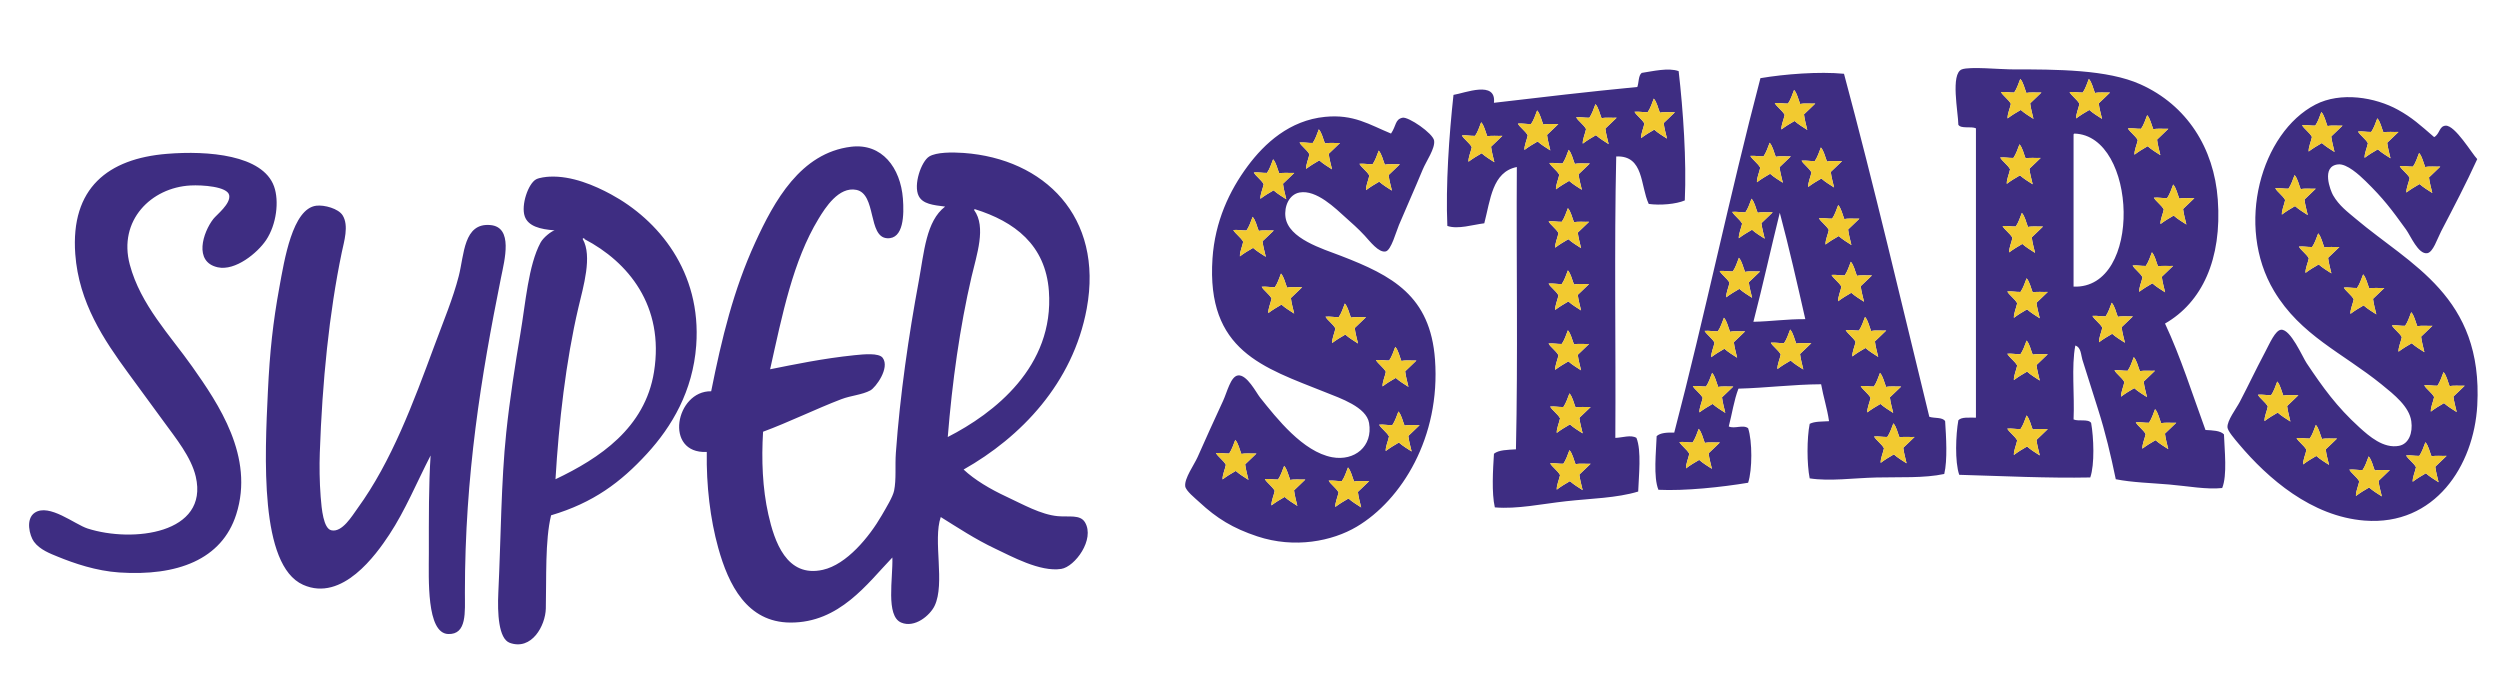 <?xml version="1.0" encoding="utf-8"?>
<!-- Generator: Adobe Illustrator 17.0.0, SVG Export Plug-In . SVG Version: 6.00 Build 0)  -->
<!DOCTYPE svg PUBLIC "-//W3C//DTD SVG 1.1//EN" "http://www.w3.org/Graphics/SVG/1.1/DTD/svg11.dtd">
<svg version="1.1" id="Layer_1" xmlns="http://www.w3.org/2000/svg" xmlns:xlink="http://www.w3.org/1999/xlink" x="0px" y="0px"
	 width="200px" height="55.5px" viewBox="0 0 200 55.5" enable-background="new 0 0 200 55.5" xml:space="preserve">
<path id="color2" fill="#3E2D82" d="M154.345,33.343c-2.243-9.178-4.408-18.436-6.825-27.441c-1.989-0.192-4.748,0.024-6.685,0.351
	c-2.448,9.302-4.458,19.043-6.896,28.356c-0.579-0.017-1.113,0.013-1.407,0.281c-0.042,1.247-0.275,3.272,0.142,4.293
	c2.132,0.102,5.036-0.208,7.176-0.563c0.34-1.035,0.34-3.328,0-4.362c-0.402-0.315-1.086,0.077-1.548-0.142
	c0.261-1.004,0.42-2.112,0.774-3.024c2.261-0.061,4.31-0.335,6.614-0.352c0.18,1.017,0.482,1.91,0.633,2.955
	c-0.553,0.034-1.165,0.008-1.548,0.212c-0.23,1.148-0.23,3.215,0,4.362c1.612,0.249,3.484-0.026,5.349-0.07
	c1.846-0.044,3.815,0.064,5.416-0.281c0.27-1.118,0.149-2.991,0.071-4.223C155.408,33.358,154.749,33.479,154.345,33.343z
	 M146.16,12.926c0.334-0.081,0.811-0.018,1.206-0.038c-0.305,0.286-0.597,0.584-0.904,0.866c0.053,0.449,0.171,0.833,0.265,1.242
	c-0.351-0.227-0.714-0.442-1.019-0.715c-0.366,0.21-0.726,0.429-1.054,0.678c-0.022-0.349,0.189-0.789,0.264-1.167
	c-0.193-0.358-0.646-0.657-0.791-0.94c0.393-0.029,0.682,0.047,1.055,0.037c0.216-0.311,0.343-0.711,0.49-1.092
	C145.921,12.085,146.005,12.542,146.16,12.926z M143.038,8.285c0.215-0.312,0.343-0.711,0.488-1.092
	c0.252,0.289,0.334,0.746,0.491,1.129c0.334-0.081,0.811-0.018,1.203-0.038c-0.303,0.286-0.596,0.584-0.902,0.865
	c0.053,0.449,0.171,0.833,0.263,1.243c-0.349-0.228-0.712-0.442-1.016-0.715c-0.368,0.211-0.727,0.429-1.055,0.678
	c-0.022-0.35,0.19-0.789,0.264-1.167c-0.194-0.359-0.648-0.657-0.791-0.941C142.377,8.219,142.664,8.294,143.038,8.285z
	 M141.083,12.509c0.216-0.312,0.343-0.711,0.49-1.091c0.25,0.288,0.333,0.746,0.489,1.129c0.334-0.081,0.811-0.019,1.205-0.038
	c-0.305,0.286-0.597,0.584-0.904,0.867c0.054,0.449,0.171,0.832,0.264,1.242c-0.35-0.229-0.712-0.442-1.017-0.716
	c-0.366,0.211-0.727,0.429-1.055,0.678c-0.022-0.349,0.19-0.789,0.264-1.167c-0.193-0.358-0.647-0.657-0.791-0.941
	C140.422,12.443,140.709,12.519,141.083,12.509z M139.633,16.986c0.217-0.312,0.343-0.71,0.49-1.091
	c0.25,0.289,0.333,0.746,0.489,1.129c0.334-0.081,0.811-0.018,1.204-0.038c-0.304,0.286-0.596,0.584-0.903,0.867
	c0.053,0.449,0.172,0.833,0.263,1.242c-0.348-0.228-0.711-0.442-1.016-0.715c-0.366,0.211-0.726,0.428-1.055,0.678
	c-0.021-0.35,0.19-0.789,0.264-1.168c-0.194-0.358-0.648-0.657-0.791-0.941C138.972,16.92,139.26,16.996,139.633,16.986z
	 M136.952,37.506c-0.349-0.228-0.712-0.442-1.017-0.715c-0.366,0.21-0.726,0.428-1.055,0.678c-0.021-0.35,0.19-0.789,0.264-1.168
	c-0.194-0.357-0.647-0.656-0.791-0.94c0.393-0.029,0.682,0.047,1.055,0.037c0.215-0.312,0.344-0.71,0.49-1.092
	c0.25,0.289,0.333,0.746,0.488,1.13c0.334-0.081,0.812-0.017,1.205-0.038c-0.304,0.286-0.595,0.584-0.903,0.866
	C136.741,36.713,136.86,37.097,136.952,37.506z M137.761,31.786c0.053,0.45,0.171,0.833,0.264,1.243
	c-0.35-0.229-0.713-0.443-1.017-0.716c-0.367,0.211-0.727,0.43-1.055,0.679c-0.023-0.35,0.189-0.789,0.264-1.167
	c-0.193-0.359-0.647-0.657-0.79-0.942c0.393-0.027,0.681,0.048,1.054,0.038c0.215-0.313,0.344-0.71,0.489-1.092
	c0.251,0.289,0.333,0.746,0.489,1.129c0.334-0.08,0.811-0.017,1.205-0.037C138.359,31.206,138.068,31.505,137.761,31.786z
	 M138.707,27.374c0.052,0.448,0.171,0.832,0.263,1.241c-0.349-0.229-0.712-0.441-1.017-0.715c-0.366,0.21-0.726,0.428-1.055,0.677
	c-0.021-0.349,0.19-0.788,0.264-1.166c-0.194-0.358-0.647-0.658-0.791-0.941c0.393-0.029,0.682,0.046,1.055,0.037
	c0.216-0.311,0.344-0.711,0.49-1.091c0.25,0.289,0.333,0.746,0.488,1.129c0.334-0.081,0.812-0.018,1.206-0.038
	C139.306,26.793,139.015,27.091,138.707,27.374z M139.151,23.108c-0.366,0.21-0.727,0.428-1.055,0.677
	c-0.021-0.349,0.19-0.788,0.264-1.167c-0.193-0.358-0.647-0.657-0.79-0.94c0.392-0.029,0.681,0.046,1.054,0.037
	c0.216-0.312,0.344-0.71,0.489-1.092c0.251,0.29,0.334,0.747,0.489,1.129c0.334-0.08,0.811-0.018,1.206-0.038
	c-0.305,0.286-0.597,0.583-0.904,0.866c0.054,0.448,0.172,0.833,0.264,1.242C139.819,23.596,139.456,23.382,139.151,23.108z
	 M142.383,17.019c0.74,2.779,1.39,5.647,2.041,8.513c-1.467-0.012-2.729,0.181-4.152,0.211
	C141.016,22.875,141.666,19.914,142.383,17.019z M144.266,29.56c-0.348-0.227-0.711-0.442-1.016-0.715
	c-0.366,0.211-0.727,0.429-1.055,0.679c-0.021-0.351,0.189-0.79,0.264-1.167c-0.194-0.359-0.647-0.657-0.791-0.941
	c0.393-0.029,0.681,0.047,1.055,0.037c0.216-0.313,0.343-0.711,0.49-1.092c0.25,0.288,0.333,0.746,0.488,1.129
	c0.334-0.08,0.811-0.018,1.205-0.037c-0.305,0.285-0.596,0.584-0.903,0.865C144.056,28.768,144.175,29.151,144.266,29.56z
	 M146.042,19.562c-0.022-0.35,0.189-0.789,0.263-1.167c-0.193-0.358-0.646-0.657-0.79-0.941c0.393-0.028,0.681,0.047,1.055,0.038
	c0.216-0.312,0.343-0.711,0.489-1.091c0.25,0.288,0.333,0.745,0.489,1.129c0.334-0.081,0.811-0.018,1.205-0.038
	c-0.305,0.286-0.597,0.584-0.904,0.866c0.054,0.449,0.172,0.833,0.264,1.242c-0.349-0.228-0.712-0.442-1.017-0.715
	C146.729,19.094,146.37,19.313,146.042,19.562z M146.523,21.993c0.393-0.028,0.681,0.047,1.055,0.038
	c0.215-0.313,0.343-0.711,0.489-1.092c0.25,0.289,0.333,0.746,0.489,1.129c0.334-0.08,0.811-0.018,1.205-0.038
	c-0.305,0.286-0.596,0.583-0.904,0.865c0.054,0.449,0.172,0.833,0.264,1.242c-0.349-0.228-0.711-0.441-1.016-0.715
	c-0.367,0.211-0.727,0.429-1.055,0.678c-0.022-0.35,0.189-0.789,0.264-1.168C147.12,22.575,146.666,22.277,146.523,21.993z
	 M147.659,26.406c0.393-0.028,0.681,0.047,1.054,0.038c0.215-0.311,0.344-0.711,0.489-1.091c0.251,0.289,0.333,0.746,0.489,1.129
	c0.334-0.08,0.811-0.018,1.205-0.038c-0.305,0.286-0.596,0.585-0.903,0.866c0.053,0.45,0.171,0.834,0.264,1.243
	c-0.35-0.229-0.713-0.442-1.017-0.716c-0.367,0.211-0.727,0.429-1.054,0.678c-0.024-0.349,0.188-0.788,0.263-1.167
	C148.256,26.99,147.802,26.69,147.659,26.406z M148.856,30.883c0.394-0.027,0.681,0.048,1.054,0.038
	c0.216-0.313,0.344-0.71,0.49-1.092c0.25,0.289,0.333,0.746,0.488,1.129c0.335-0.08,0.811-0.017,1.206-0.037
	c-0.305,0.285-0.597,0.584-0.904,0.865c0.054,0.45,0.171,0.833,0.265,1.243c-0.351-0.229-0.713-0.443-1.018-0.716
	c-0.367,0.211-0.726,0.43-1.054,0.679c-0.023-0.35,0.189-0.789,0.263-1.167C149.453,31.466,149,31.168,148.856,30.883z
	 M152.526,37.065c-0.35-0.228-0.713-0.442-1.017-0.715c-0.367,0.211-0.726,0.429-1.054,0.678c-0.023-0.35,0.189-0.79,0.263-1.168
	c-0.193-0.357-0.647-0.656-0.79-0.941c0.393-0.028,0.681,0.047,1.054,0.037c0.215-0.312,0.344-0.711,0.489-1.092
	c0.251,0.289,0.333,0.746,0.49,1.13c0.333-0.08,0.811-0.018,1.204-0.038c-0.305,0.286-0.596,0.585-0.903,0.866
	C152.315,36.271,152.435,36.655,152.526,37.065z M176.438,34.398c-1.049-2.868-1.986-5.848-3.237-8.514
	c2.953-1.692,4.57-5.136,4.222-9.921c-0.3-4.124-2.475-7.552-6.191-9.218c-2.643-1.184-6.615-1.196-10.413-1.196
	c-0.762,0-3.241-0.237-3.87,0c-0.925,0.348-0.292,3.434-0.281,4.433c0.22,0.344,1.023,0.102,1.407,0.282c0,7.716,0,15.433,0,23.148
	c-0.53,0.01-1.154-0.074-1.407,0.211c-0.207,1.156-0.291,3.315,0.07,4.362c3.422,0.098,7.13,0.28,10.483,0.212
	c0.363-1.046,0.274-3.208,0.07-4.362c-0.219-0.344-1.023-0.103-1.406-0.281c0.09-1.946-0.184-4.237,0.14-5.911
	c0.472,0.146,0.452,0.78,0.563,1.126c0.439,1.371,0.838,2.668,1.267,4.01c0.574,1.804,1.011,3.648,1.407,5.56
	c1.316,0.262,2.833,0.297,4.292,0.423c1.484,0.127,2.961,0.413,4.221,0.28c0.417-1.019,0.185-3.045,0.142-4.292
	C177.615,34.44,177.014,34.434,176.438,34.398z M161.135,7.402c0.214-0.311,0.343-0.711,0.488-1.092
	c0.252,0.289,0.333,0.746,0.49,1.129c0.333-0.08,0.811-0.018,1.204-0.038c-0.305,0.286-0.596,0.584-0.903,0.866
	c0.053,0.449,0.172,0.832,0.264,1.242c-0.35-0.228-0.712-0.442-1.017-0.715c-0.367,0.211-0.726,0.429-1.054,0.678
	c-0.023-0.349,0.189-0.789,0.264-1.167c-0.194-0.358-0.648-0.657-0.791-0.941C160.473,7.336,160.761,7.412,161.135,7.402z
	 M161.07,12.636c0.216-0.312,0.344-0.711,0.49-1.092c0.25,0.289,0.333,0.746,0.488,1.129c0.334-0.081,0.811-0.018,1.206-0.038
	c-0.305,0.286-0.596,0.584-0.903,0.866c0.053,0.449,0.171,0.833,0.263,1.243c-0.349-0.228-0.712-0.442-1.017-0.715
	c-0.366,0.211-0.727,0.428-1.055,0.678c-0.021-0.349,0.19-0.789,0.264-1.167c-0.193-0.358-0.647-0.657-0.79-0.942
	C160.409,12.569,160.697,12.646,161.07,12.636z M161.26,18.121c0.216-0.311,0.343-0.711,0.49-1.091
	c0.25,0.289,0.333,0.746,0.489,1.129c0.333-0.08,0.811-0.018,1.204-0.038c-0.304,0.286-0.596,0.584-0.903,0.866
	c0.053,0.449,0.171,0.833,0.264,1.242c-0.35-0.228-0.712-0.442-1.017-0.715c-0.366,0.211-0.726,0.429-1.055,0.678
	c-0.021-0.35,0.189-0.79,0.264-1.167c-0.194-0.359-0.646-0.658-0.791-0.941C160.599,18.055,160.887,18.131,161.26,18.121z
	 M163.182,36.435c-0.348-0.228-0.712-0.443-1.016-0.716c-0.367,0.211-0.727,0.429-1.055,0.678c-0.022-0.349,0.19-0.789,0.264-1.167
	c-0.194-0.358-0.648-0.656-0.791-0.941c0.393-0.028,0.682,0.047,1.055,0.038c0.216-0.313,0.344-0.712,0.49-1.092
	c0.25,0.289,0.332,0.746,0.488,1.129c0.334-0.08,0.811-0.018,1.205-0.037c-0.305,0.286-0.596,0.584-0.904,0.865
	C162.972,35.642,163.09,36.024,163.182,36.435z M162.918,29.202c0.054,0.449,0.172,0.833,0.264,1.242
	c-0.348-0.229-0.712-0.442-1.016-0.716c-0.367,0.211-0.727,0.429-1.055,0.678c-0.022-0.349,0.189-0.788,0.264-1.167
	c-0.194-0.358-0.648-0.657-0.791-0.941c0.393-0.028,0.681,0.048,1.055,0.038c0.215-0.312,0.344-0.711,0.49-1.092
	c0.25,0.289,0.332,0.746,0.488,1.129c0.334-0.08,0.811-0.017,1.205-0.037C163.518,28.621,163.227,28.92,162.918,29.202z
	 M162.918,24.221c0.054,0.449,0.172,0.833,0.264,1.242c-0.348-0.227-0.712-0.442-1.016-0.715c-0.367,0.211-0.727,0.428-1.055,0.677
	c-0.022-0.349,0.189-0.789,0.264-1.167c-0.194-0.358-0.648-0.657-0.791-0.941c0.393-0.029,0.681,0.047,1.055,0.038
	c0.215-0.312,0.344-0.711,0.49-1.092c0.25,0.289,0.332,0.746,0.488,1.13c0.334-0.081,0.811-0.018,1.205-0.038
	C163.518,23.641,163.227,23.939,162.918,24.221z M173.208,23.383c-0.35-0.228-0.713-0.443-1.018-0.716
	c-0.366,0.211-0.726,0.428-1.054,0.678c-0.022-0.35,0.189-0.789,0.264-1.167c-0.194-0.358-0.647-0.657-0.791-0.941
	c0.393-0.028,0.682,0.047,1.055,0.038c0.215-0.311,0.343-0.711,0.49-1.091c0.249,0.289,0.332,0.746,0.488,1.129
	c0.334-0.08,0.811-0.018,1.205-0.038c-0.305,0.286-0.596,0.584-0.903,0.867C172.997,22.589,173.115,22.973,173.208,23.383z
	 M174.345,15.889c0.335-0.081,0.812-0.018,1.205-0.038c-0.304,0.286-0.596,0.584-0.903,0.866c0.053,0.449,0.172,0.833,0.264,1.243
	c-0.35-0.228-0.713-0.442-1.017-0.715c-0.367,0.211-0.726,0.429-1.055,0.677c-0.022-0.349,0.19-0.789,0.264-1.167
	c-0.193-0.358-0.648-0.657-0.79-0.941c0.393-0.028,0.681,0.047,1.054,0.038c0.215-0.312,0.344-0.711,0.489-1.092
	C174.106,15.048,174.188,15.506,174.345,15.889z M171.285,10.303c0.216-0.312,0.344-0.71,0.49-1.092
	c0.25,0.289,0.333,0.747,0.488,1.129c0.334-0.08,0.811-0.018,1.205-0.038c-0.305,0.286-0.595,0.584-0.903,0.866
	c0.053,0.449,0.172,0.833,0.264,1.243c-0.349-0.228-0.712-0.442-1.017-0.715c-0.366,0.211-0.727,0.428-1.054,0.678
	c-0.022-0.35,0.188-0.789,0.263-1.167c-0.193-0.359-0.647-0.658-0.79-0.941C170.624,10.236,170.912,10.313,171.285,10.303z
	 M165.565,7.365c0.393-0.028,0.682,0.047,1.054,0.038c0.216-0.311,0.344-0.711,0.49-1.092c0.25,0.289,0.333,0.746,0.489,1.129
	c0.333-0.08,0.811-0.018,1.204-0.038c-0.304,0.286-0.595,0.584-0.903,0.866c0.053,0.449,0.172,0.833,0.264,1.242
	c-0.349-0.228-0.712-0.442-1.017-0.715c-0.366,0.211-0.725,0.429-1.054,0.678c-0.022-0.349,0.188-0.789,0.264-1.167
	C166.162,7.948,165.708,7.649,165.565,7.365z M165.885,22.93c0-4.011,0-8.021,0-12.032c-0.007-0.1-0.013-0.2,0.069-0.211
	C170.988,10.827,171.44,23.146,165.885,22.93z M167.922,27.38c-0.023-0.349,0.188-0.789,0.264-1.167
	c-0.194-0.358-0.648-0.657-0.791-0.941c0.393-0.029,0.681,0.047,1.054,0.038c0.215-0.312,0.343-0.711,0.489-1.092
	c0.252,0.289,0.333,0.746,0.49,1.13c0.333-0.081,0.809-0.018,1.204-0.038c-0.305,0.286-0.596,0.583-0.903,0.866
	c0.053,0.449,0.171,0.833,0.264,1.243c-0.35-0.229-0.713-0.442-1.017-0.715C168.608,26.913,168.25,27.13,167.922,27.38z
	 M169.686,31.731c-0.021-0.35,0.191-0.79,0.264-1.168c-0.193-0.358-0.646-0.656-0.791-0.941c0.394-0.027,0.682,0.047,1.055,0.038
	c0.217-0.313,0.344-0.711,0.49-1.092c0.25,0.289,0.334,0.746,0.489,1.13c0.334-0.08,0.811-0.018,1.205-0.038
	c-0.304,0.285-0.596,0.584-0.903,0.865c0.053,0.45,0.171,0.833,0.264,1.243c-0.35-0.229-0.713-0.443-1.018-0.716
	C170.374,31.264,170.015,31.482,169.686,31.731z M173.196,34.688c0.053,0.449,0.171,0.833,0.264,1.242
	c-0.35-0.228-0.712-0.442-1.017-0.716c-0.367,0.211-0.727,0.429-1.054,0.679c-0.023-0.35,0.188-0.789,0.263-1.167
	c-0.193-0.359-0.647-0.657-0.79-0.942c0.393-0.027,0.681,0.048,1.054,0.038c0.215-0.311,0.344-0.711,0.489-1.092
	c0.251,0.289,0.333,0.746,0.489,1.13c0.334-0.081,0.811-0.018,1.205-0.038C173.795,34.106,173.504,34.405,173.196,34.688z
	 M188.471,17.512c-0.646-0.546-1.346-1.054-1.83-1.9c-0.182-0.318-1-2.332,0.422-2.462c0.687-0.063,1.676,0.842,2.182,1.337
	c1.431,1.4,2.066,2.249,3.236,3.87c0.373,0.516,0.977,1.996,1.689,1.9c0.478-0.065,0.8-1.135,1.125-1.759
	c1.038-1.99,1.986-3.805,2.885-5.77c-0.42-0.428-1.773-2.725-2.533-2.674c-0.518,0.035-0.456,0.662-0.914,0.915
	c-1.139-0.987-1.771-1.564-2.885-2.181c-1.823-1.011-4.596-1.468-6.614-0.422c-4.334,2.245-6.446,9.669-3.307,14.917
	c2.123,3.551,5.465,4.94,8.584,7.458c1.052,0.85,2.229,1.793,2.393,2.955c0.131,0.929-0.194,1.819-0.985,1.971
	c-1.24,0.237-2.389-0.77-3.167-1.477c-1.827-1.661-2.915-3.187-4.221-5.137c-0.326-0.484-1.28-2.731-2.041-2.674
	c-0.464,0.035-0.916,1.096-1.267,1.76c-0.879,1.665-1.242,2.482-2.04,4.011c-0.286,0.545-1.025,1.5-0.985,2.04
	c0.021,0.294,0.586,0.946,0.914,1.336c2.308,2.742,5.809,5.795,10.063,6.122c5.606,0.432,8.738-4.382,9.006-9.217
	C198.662,23.71,192.827,21.191,188.471,17.512z M193.038,13.329c0.216-0.311,0.344-0.711,0.49-1.091
	c0.25,0.289,0.333,0.746,0.488,1.129c0.335-0.081,0.812-0.018,1.206-0.038c-0.305,0.286-0.596,0.584-0.903,0.866
	c0.052,0.449,0.171,0.833,0.264,1.243c-0.35-0.228-0.712-0.443-1.018-0.715c-0.366,0.211-0.726,0.428-1.054,0.678
	c-0.022-0.35,0.189-0.79,0.263-1.167c-0.193-0.358-0.646-0.657-0.79-0.941C192.377,13.263,192.665,13.339,193.038,13.329z
	 M189.697,10.555c0.215-0.311,0.343-0.71,0.489-1.091c0.251,0.289,0.332,0.746,0.489,1.129c0.334-0.081,0.812-0.018,1.205-0.038
	c-0.305,0.286-0.597,0.584-0.904,0.866c0.054,0.449,0.172,0.833,0.264,1.242c-0.35-0.228-0.711-0.442-1.016-0.715
	c-0.367,0.211-0.727,0.429-1.055,0.678c-0.023-0.349,0.189-0.789,0.264-1.167c-0.194-0.358-0.648-0.657-0.791-0.941
	C189.035,10.489,189.323,10.565,189.697,10.555z M185.221,10.051c0.215-0.311,0.343-0.711,0.489-1.092
	c0.25,0.289,0.333,0.746,0.489,1.129c0.334-0.08,0.811-0.018,1.205-0.037c-0.305,0.286-0.597,0.584-0.904,0.866
	c0.054,0.449,0.172,0.833,0.264,1.242c-0.35-0.228-0.712-0.442-1.017-0.715c-0.366,0.211-0.726,0.429-1.054,0.678
	c-0.023-0.349,0.189-0.789,0.263-1.167c-0.192-0.358-0.646-0.657-0.79-0.941C184.559,9.985,184.847,10.06,185.221,10.051z
	 M183.604,16.488c-0.367,0.211-0.727,0.428-1.055,0.678c-0.021-0.349,0.19-0.789,0.264-1.167c-0.193-0.358-0.647-0.657-0.79-0.941
	c0.393-0.029,0.681,0.047,1.054,0.038c0.216-0.312,0.343-0.711,0.489-1.092c0.251,0.289,0.334,0.747,0.489,1.129
	c0.335-0.08,0.811-0.018,1.205-0.037c-0.304,0.285-0.596,0.583-0.902,0.865c0.052,0.449,0.17,0.833,0.263,1.243
	C184.271,16.976,183.908,16.761,183.604,16.488z M186.512,21.87c-0.35-0.229-0.712-0.443-1.017-0.715
	c-0.367,0.21-0.726,0.428-1.054,0.677c-0.023-0.349,0.189-0.789,0.264-1.167c-0.194-0.358-0.648-0.657-0.791-0.941
	c0.393-0.029,0.681,0.047,1.054,0.037c0.215-0.311,0.344-0.711,0.489-1.092c0.252,0.289,0.333,0.746,0.49,1.129
	c0.334-0.08,0.811-0.018,1.204-0.037c-0.304,0.286-0.596,0.584-0.903,0.866C186.301,21.076,186.42,21.46,186.512,21.87z
	 M182.217,33.008c-0.367,0.211-0.727,0.428-1.055,0.678c-0.022-0.35,0.189-0.789,0.264-1.167c-0.194-0.359-0.648-0.657-0.791-0.942
	c0.394-0.028,0.681,0.047,1.055,0.038c0.216-0.313,0.344-0.711,0.489-1.092c0.251,0.288,0.334,0.746,0.489,1.128
	c0.334-0.079,0.811-0.017,1.204-0.036c-0.304,0.285-0.595,0.583-0.902,0.866c0.052,0.447,0.171,0.831,0.263,1.242
	C182.884,33.495,182.521,33.28,182.217,33.008z M186.322,37.191c-0.349-0.229-0.712-0.443-1.016-0.716
	c-0.367,0.211-0.727,0.429-1.055,0.678c-0.022-0.35,0.189-0.789,0.264-1.167c-0.194-0.359-0.648-0.657-0.791-0.941
	c0.393-0.028,0.682,0.047,1.055,0.038c0.215-0.312,0.344-0.711,0.489-1.092c0.251,0.289,0.333,0.746,0.489,1.129
	c0.334-0.08,0.811-0.018,1.204-0.037c-0.304,0.285-0.595,0.583-0.903,0.865C186.111,36.398,186.23,36.781,186.322,37.191z
	 M190.547,39.713c-0.349-0.227-0.712-0.442-1.017-0.715c-0.366,0.211-0.726,0.428-1.054,0.678c-0.022-0.35,0.189-0.79,0.264-1.168
	c-0.194-0.357-0.648-0.656-0.791-0.94c0.393-0.029,0.682,0.047,1.055,0.037c0.215-0.311,0.343-0.711,0.489-1.092
	c0.251,0.289,0.333,0.746,0.489,1.13c0.333-0.081,0.811-0.019,1.204-0.038c-0.304,0.286-0.595,0.584-0.903,0.866
	C190.336,38.92,190.455,39.303,190.547,39.713z M189.843,23.905c0.053,0.45,0.171,0.833,0.263,1.243
	c-0.35-0.228-0.712-0.442-1.017-0.716c-0.367,0.211-0.727,0.429-1.054,0.678c-0.022-0.349,0.189-0.789,0.263-1.167
	c-0.193-0.358-0.646-0.657-0.79-0.941c0.393-0.028,0.681,0.047,1.054,0.037c0.216-0.312,0.343-0.711,0.49-1.091
	c0.25,0.289,0.333,0.746,0.489,1.129c0.334-0.081,0.811-0.017,1.205-0.038C190.441,23.325,190.15,23.624,189.843,23.905z
	 M191.881,28.137c-0.021-0.35,0.189-0.789,0.264-1.167c-0.194-0.358-0.647-0.657-0.791-0.941c0.393-0.029,0.681,0.047,1.055,0.038
	c0.215-0.312,0.343-0.71,0.49-1.092c0.25,0.289,0.332,0.746,0.488,1.129c0.334-0.081,0.812-0.018,1.205-0.038
	c-0.304,0.286-0.596,0.583-0.903,0.866c0.053,0.449,0.172,0.833,0.263,1.242c-0.348-0.228-0.711-0.442-1.016-0.715
	C192.568,27.67,192.209,27.887,191.881,28.137z M195.087,38.578c-0.35-0.229-0.712-0.442-1.016-0.716
	c-0.368,0.211-0.727,0.429-1.055,0.678c-0.023-0.349,0.189-0.788,0.264-1.167c-0.194-0.358-0.648-0.657-0.791-0.941
	c0.393-0.028,0.681,0.048,1.055,0.038c0.214-0.312,0.343-0.711,0.489-1.092c0.251,0.289,0.332,0.746,0.489,1.13
	c0.333-0.081,0.811-0.018,1.204-0.038c-0.305,0.285-0.596,0.584-0.903,0.866C194.876,37.785,194.995,38.169,195.087,38.578z
	 M196.537,32.966c-0.35-0.227-0.712-0.442-1.017-0.715c-0.366,0.211-0.727,0.429-1.054,0.678c-0.023-0.35,0.189-0.789,0.264-1.167
	c-0.194-0.358-0.648-0.656-0.791-0.94c0.393-0.029,0.681,0.046,1.055,0.037c0.215-0.313,0.343-0.711,0.488-1.092
	c0.251,0.288,0.333,0.746,0.489,1.129c0.334-0.08,0.812-0.018,1.205-0.037c-0.304,0.285-0.596,0.584-0.903,0.865
	C196.326,32.173,196.445,32.556,196.537,32.966z M131.899,16.315c0.906,0.126,2.176,0.022,2.885-0.281
	c0.144-3.198-0.129-7.185-0.492-10.343c-0.814-0.299-2.109,0.015-2.955,0.141c-0.277,0.216-0.219,0.766-0.352,1.126
	c-3.872,0.374-7.673,0.818-11.47,1.266c0.203-1.815-2.328-0.779-3.236-0.633c-0.352,3.219-0.632,7.242-0.492,10.484
	c0.848,0.294,2.057-0.104,2.955-0.211c0.494-1.874,0.631-4.105,2.604-4.503c-0.048,7.505,0.093,15.197-0.071,22.586
	c-0.661,0.043-1.368,0.038-1.759,0.352c-0.08,1.262-0.195,3.144,0.07,4.292c1.775,0.154,3.756-0.276,5.7-0.492
	c1.993-0.222,4.042-0.25,5.769-0.775c0.043-1.246,0.276-3.271-0.14-4.292c-0.435-0.273-1.129-0.017-1.689,0
	c0.047-7.481-0.094-15.15,0.071-22.515C131.528,12.419,131.217,14.864,131.899,16.315z M131.814,8.979
	c0.215-0.312,0.344-0.71,0.489-1.091c0.251,0.289,0.333,0.746,0.49,1.129c0.333-0.08,0.81-0.018,1.204-0.038
	c-0.305,0.286-0.596,0.584-0.903,0.866c0.053,0.449,0.171,0.833,0.264,1.243c-0.35-0.227-0.713-0.442-1.017-0.715
	c-0.367,0.211-0.727,0.428-1.054,0.678c-0.023-0.349,0.188-0.789,0.264-1.167c-0.194-0.358-0.648-0.657-0.791-0.941
	C131.153,8.912,131.441,8.988,131.814,8.979z M119.285,11.736c0.055,0.449,0.172,0.832,0.265,1.242
	c-0.351-0.228-0.712-0.442-1.017-0.716c-0.367,0.211-0.726,0.429-1.055,0.678c-0.022-0.349,0.19-0.789,0.264-1.167
	c-0.193-0.358-0.647-0.657-0.791-0.941c0.394-0.028,0.681,0.047,1.055,0.038c0.216-0.312,0.343-0.711,0.489-1.091
	c0.251,0.289,0.334,0.746,0.49,1.129c0.333-0.081,0.811-0.018,1.204-0.038C119.885,11.156,119.594,11.454,119.285,11.736z
	 M125.495,11.985c0.25,0.289,0.333,0.746,0.488,1.129c0.334-0.081,0.811-0.018,1.205-0.038c-0.305,0.286-0.595,0.584-0.903,0.866
	c0.053,0.449,0.171,0.833,0.264,1.242c-0.349-0.228-0.713-0.442-1.017-0.715c-0.367,0.211-0.727,0.429-1.055,0.677
	c-0.022-0.349,0.189-0.789,0.264-1.167c-0.194-0.358-0.647-0.657-0.791-0.941c0.393-0.029,0.681,0.047,1.055,0.037
	C125.221,12.765,125.349,12.366,125.495,11.985z M126.485,24.832c-0.349-0.227-0.712-0.442-1.017-0.715
	c-0.366,0.211-0.726,0.428-1.054,0.678c-0.022-0.35,0.189-0.79,0.264-1.167c-0.194-0.359-0.648-0.658-0.791-0.942
	c0.393-0.028,0.681,0.047,1.054,0.038c0.216-0.313,0.344-0.711,0.49-1.093c0.251,0.29,0.333,0.747,0.489,1.13
	c0.334-0.081,0.811-0.018,1.204-0.037c-0.304,0.285-0.596,0.583-0.903,0.865C126.275,24.039,126.394,24.422,126.485,24.832z
	 M126.222,18.608c0.054,0.449,0.172,0.833,0.264,1.243c-0.349-0.227-0.712-0.442-1.017-0.715c-0.366,0.211-0.726,0.429-1.054,0.678
	c-0.022-0.35,0.189-0.789,0.264-1.167c-0.194-0.359-0.648-0.657-0.791-0.941c0.393-0.029,0.681,0.047,1.054,0.038
	c0.216-0.312,0.344-0.711,0.49-1.092c0.251,0.289,0.333,0.747,0.489,1.129c0.334-0.08,0.811-0.018,1.204-0.037
	C126.821,18.029,126.529,18.327,126.222,18.608z M121.956,11.995c-0.023-0.349,0.189-0.789,0.263-1.167
	c-0.193-0.358-0.647-0.657-0.79-0.941c0.393-0.028,0.681,0.047,1.054,0.038c0.215-0.312,0.344-0.711,0.489-1.092
	c0.251,0.29,0.333,0.747,0.489,1.13c0.335-0.081,0.812-0.018,1.205-0.038c-0.304,0.286-0.596,0.584-0.903,0.866
	c0.054,0.449,0.172,0.833,0.264,1.243c-0.35-0.227-0.712-0.443-1.017-0.715C122.643,11.528,122.284,11.746,121.956,11.995z
	 M124.941,27.517c0.216-0.311,0.344-0.711,0.49-1.092c0.251,0.289,0.333,0.746,0.489,1.128c0.334-0.08,0.811-0.017,1.204-0.036
	c-0.304,0.285-0.596,0.583-0.903,0.866c0.054,0.448,0.172,0.832,0.264,1.241c-0.349-0.228-0.712-0.442-1.017-0.715
	c-0.366,0.211-0.726,0.429-1.054,0.678c-0.022-0.35,0.189-0.789,0.264-1.167c-0.194-0.359-0.648-0.657-0.791-0.941
	C124.28,27.45,124.568,27.525,124.941,27.517z M126.612,39.209c-0.35-0.228-0.713-0.442-1.018-0.716
	c-0.366,0.211-0.726,0.429-1.054,0.678c-0.022-0.35,0.189-0.789,0.264-1.167c-0.193-0.359-0.647-0.657-0.791-0.941
	c0.393-0.028,0.682,0.047,1.055,0.038c0.215-0.313,0.343-0.711,0.489-1.092c0.251,0.288,0.333,0.745,0.489,1.129
	c0.333-0.08,0.81-0.018,1.205-0.037c-0.305,0.285-0.596,0.583-0.903,0.865C126.4,38.415,126.52,38.799,126.612,39.209z
	 M126.349,33.426c0.052,0.45,0.171,0.834,0.264,1.243c-0.35-0.228-0.713-0.442-1.018-0.716c-0.366,0.211-0.726,0.429-1.054,0.678
	c-0.022-0.349,0.189-0.788,0.264-1.167c-0.193-0.358-0.647-0.657-0.791-0.941c0.393-0.028,0.682,0.048,1.055,0.038
	c0.215-0.311,0.343-0.711,0.489-1.092c0.251,0.289,0.333,0.746,0.489,1.129c0.333-0.08,0.81-0.018,1.205-0.037
	C126.947,32.846,126.656,33.144,126.349,33.426z M128.692,11.528c-0.35-0.228-0.712-0.442-1.017-0.715
	c-0.367,0.21-0.727,0.429-1.054,0.677c-0.023-0.349,0.189-0.789,0.264-1.167c-0.194-0.359-0.648-0.657-0.791-0.941
	c0.393-0.028,0.681,0.047,1.055,0.038c0.214-0.312,0.343-0.711,0.488-1.092c0.252,0.289,0.333,0.746,0.49,1.129
	c0.333-0.08,0.81-0.018,1.204-0.038c-0.305,0.286-0.596,0.584-0.903,0.866C128.481,10.735,128.601,11.119,128.692,11.528z
	 M107.272,20.467c-1.467-0.565-4.199-1.372-4.433-3.096c-0.115-0.856,0.286-1.817,1.126-1.971c1.353-0.247,2.877,1.274,3.729,2.041
	c0.412,0.372,0.94,0.823,1.478,1.407c0.422,0.458,1.131,1.396,1.688,1.266c0.434-0.101,0.826-1.567,1.055-2.111
	c0.718-1.7,1.163-2.66,1.9-4.433c0.287-0.69,1.008-1.691,0.914-2.322c-0.085-0.58-2.063-1.935-2.532-1.83
	c-0.602,0.135-0.485,0.635-0.915,1.267c-1.755-0.721-2.981-1.561-5.276-1.337c-2.832,0.276-4.844,2.123-6.192,3.94
	c-1.47,1.979-2.616,4.437-2.815,7.388c-0.496,7.406,4.073,8.722,9.007,10.695c1.24,0.496,3.298,1.19,3.518,2.463
	c0.324,1.876-1.165,3.077-2.955,2.744c-2.337-0.437-4.423-3.1-5.77-4.784c-0.296-0.371-1.046-1.854-1.76-1.76
	c-0.592,0.079-0.864,1.329-1.196,2.04c-0.854,1.836-1.271,2.785-2.041,4.504c-0.273,0.61-1.063,1.695-0.985,2.321
	c0.046,0.368,0.8,0.964,1.125,1.267c1.401,1.302,2.688,2.095,4.644,2.744c2.974,0.987,5.985,0.392,7.951-0.774
	c3.586-2.126,6.715-7.16,6.263-13.368C114.43,23.662,111.374,22.046,107.272,20.467z M109.809,13.14
	c0.216-0.311,0.344-0.71,0.489-1.091c0.252,0.289,0.334,0.746,0.49,1.129c0.334-0.079,0.81-0.017,1.204-0.038
	c-0.304,0.286-0.596,0.584-0.903,0.867c0.053,0.448,0.171,0.833,0.264,1.242c-0.35-0.228-0.712-0.442-1.017-0.715
	c-0.367,0.211-0.726,0.429-1.054,0.678c-0.023-0.349,0.189-0.789,0.264-1.167c-0.194-0.359-0.648-0.658-0.791-0.941
	C109.148,13.074,109.436,13.149,109.809,13.14z M105.017,11.438c0.217-0.312,0.344-0.711,0.489-1.092
	c0.251,0.289,0.334,0.746,0.49,1.13c0.334-0.081,0.811-0.019,1.205-0.038c-0.305,0.286-0.596,0.584-0.904,0.866
	c0.054,0.449,0.172,0.833,0.264,1.242c-0.349-0.228-0.712-0.442-1.017-0.715c-0.366,0.21-0.726,0.428-1.054,0.677
	c-0.022-0.349,0.189-0.789,0.263-1.167c-0.193-0.358-0.647-0.657-0.79-0.94C104.355,11.371,104.644,11.447,105.017,11.438z
	 M101.36,13.833c0.215-0.312,0.343-0.711,0.489-1.091c0.25,0.289,0.333,0.746,0.489,1.129c0.334-0.08,0.811-0.018,1.205-0.038
	c-0.305,0.286-0.597,0.584-0.904,0.866c0.054,0.449,0.172,0.833,0.264,1.243c-0.349-0.228-0.711-0.443-1.017-0.716
	c-0.366,0.211-0.727,0.429-1.054,0.678c-0.022-0.349,0.189-0.789,0.263-1.167c-0.193-0.358-0.647-0.657-0.79-0.941
	C100.698,13.768,100.986,13.843,101.36,13.833z M99.193,20.508c-0.022-0.35,0.189-0.789,0.264-1.167
	c-0.194-0.358-0.648-0.657-0.791-0.941c0.393-0.029,0.681,0.047,1.055,0.038c0.215-0.312,0.343-0.711,0.49-1.092
	c0.25,0.289,0.333,0.746,0.489,1.129c0.334-0.081,0.811-0.018,1.205-0.038c-0.304,0.286-0.596,0.584-0.904,0.866
	c0.054,0.449,0.172,0.833,0.264,1.243c-0.349-0.228-0.711-0.442-1.017-0.715C99.881,20.04,99.521,20.257,99.193,20.508z
	 M103.534,25.085c-0.349-0.229-0.712-0.443-1.017-0.716c-0.366,0.211-0.727,0.429-1.055,0.678c-0.021-0.349,0.19-0.789,0.264-1.168
	c-0.193-0.358-0.648-0.657-0.791-0.94c0.393-0.029,0.681,0.047,1.054,0.037c0.216-0.312,0.344-0.711,0.49-1.091
	c0.25,0.288,0.333,0.746,0.488,1.129c0.334-0.081,0.811-0.019,1.205-0.038c-0.304,0.286-0.596,0.584-0.903,0.866
	C103.323,24.292,103.442,24.675,103.534,25.085z M108.378,26.238c0.053,0.449,0.171,0.832,0.264,1.242
	c-0.35-0.228-0.712-0.442-1.017-0.715c-0.367,0.211-0.727,0.429-1.055,0.678c-0.021-0.35,0.19-0.79,0.264-1.168
	c-0.194-0.358-0.647-0.656-0.791-0.941c0.393-0.029,0.682,0.047,1.055,0.038c0.216-0.312,0.343-0.711,0.489-1.092
	c0.251,0.289,0.334,0.746,0.489,1.13c0.334-0.081,0.812-0.018,1.205-0.038C108.978,25.658,108.686,25.956,108.378,26.238z
	 M99.877,38.389c-0.349-0.228-0.712-0.442-1.017-0.715c-0.366,0.211-0.726,0.428-1.054,0.678c-0.022-0.35,0.19-0.79,0.263-1.167
	c-0.193-0.359-0.647-0.657-0.791-0.942c0.393-0.028,0.682,0.048,1.054,0.039c0.216-0.313,0.344-0.712,0.49-1.092
	c0.25,0.288,0.333,0.745,0.489,1.128c0.334-0.08,0.811-0.017,1.205-0.036c-0.304,0.285-0.596,0.583-0.904,0.865
	C99.667,37.595,99.785,37.979,99.877,38.389z M103.523,39.228c0.053,0.448,0.171,0.832,0.264,1.242
	c-0.35-0.228-0.713-0.442-1.018-0.716c-0.366,0.211-0.726,0.429-1.053,0.678c-0.023-0.349,0.188-0.789,0.262-1.167
	c-0.193-0.358-0.646-0.657-0.789-0.94c0.393-0.029,0.68,0.047,1.053,0.037c0.216-0.312,0.344-0.711,0.49-1.092
	c0.25,0.289,0.333,0.746,0.489,1.129c0.333-0.079,0.81-0.018,1.205-0.037C104.122,38.648,103.831,38.945,103.523,39.228z
	 M108.895,40.596c-0.35-0.229-0.713-0.443-1.018-0.716c-0.367,0.211-0.727,0.429-1.054,0.678c-0.023-0.349,0.189-0.788,0.263-1.167
	c-0.193-0.358-0.647-0.657-0.79-0.941c0.394-0.028,0.681,0.048,1.054,0.038c0.216-0.312,0.344-0.711,0.49-1.092
	c0.25,0.289,0.333,0.746,0.489,1.13c0.333-0.081,0.81-0.019,1.205-0.038c-0.305,0.285-0.596,0.584-0.903,0.865
	C108.683,39.803,108.801,40.187,108.895,40.596z M111.133,28.84c0.217-0.311,0.344-0.711,0.49-1.092
	c0.25,0.289,0.333,0.746,0.489,1.13c0.334-0.08,0.811-0.018,1.204-0.038c-0.304,0.286-0.596,0.585-0.903,0.866
	c0.053,0.449,0.172,0.833,0.263,1.242c-0.348-0.227-0.711-0.442-1.016-0.715c-0.366,0.211-0.726,0.429-1.055,0.678
	c-0.021-0.35,0.19-0.79,0.264-1.167c-0.194-0.358-0.647-0.657-0.791-0.941C110.472,28.774,110.76,28.85,111.133,28.84z
	 M112.93,36.118c-0.35-0.228-0.713-0.442-1.018-0.715c-0.366,0.211-0.727,0.429-1.054,0.678c-0.022-0.35,0.189-0.789,0.264-1.167
	c-0.194-0.358-0.647-0.657-0.791-0.941c0.393-0.028,0.681,0.048,1.054,0.038c0.216-0.313,0.344-0.711,0.49-1.092
	c0.251,0.288,0.333,0.746,0.489,1.129c0.334-0.08,0.811-0.018,1.205-0.037c-0.305,0.285-0.596,0.583-0.903,0.865
	C112.719,35.325,112.836,35.709,112.93,36.118z M48.872,15.542c-1.27-0.687-3.124-1.501-4.925-1.408
	c-0.246,0.013-0.792,0.071-1.056,0.211c-0.631,0.336-1.22,2.06-0.914,2.956c0.273,0.801,1.247,1.048,2.392,1.126
	c-0.258,0.073-0.893,0.554-1.126,0.985c-0.975,1.805-1.195,4.831-1.618,7.318c-0.395,2.318-0.849,5.234-1.126,7.88
	c-0.413,3.935-0.423,8.395-0.633,12.807c-0.077,1.626,0.015,3.683,0.915,4.011c1.746,0.632,2.851-1.364,2.885-2.744
	c0.057-2.369-0.069-5.474,0.422-7.459c3.372-1.001,5.566-2.635,7.669-4.926c2-2.179,3.671-5.014,3.94-8.654
	C56.136,21.717,52.645,17.581,48.872,15.542z M52.32,29.754c-0.719,4.49-4.36,6.91-7.881,8.585c0.265-4.492,0.83-9.465,1.83-13.721
	c0.396-1.686,1.133-4.123,0.352-5.488c-0.013-0.06,0.027-0.066,0.07-0.07c0.06-0.013,0.066,0.028,0.07,0.07
	C50.24,20.948,53.169,24.456,52.32,29.754z M86.938,24.69c1.358-7.365-3.414-11.994-9.851-12.455
	c-0.931-0.066-2.177-0.062-2.745,0.282c-0.644,0.39-1.294,2.286-0.844,3.166c0.325,0.635,1.142,0.725,2.111,0.844
	c-1.527,1.171-1.673,3.621-2.111,5.981c-0.799,4.313-1.496,9.065-1.829,13.72c-0.075,1.037,0.045,2.125-0.141,3.026
	c-0.104,0.501-0.623,1.342-0.985,1.97c-1.009,1.747-2.816,3.938-4.714,4.362c-2.916,0.653-3.881-2.295-4.362-4.433
	c-0.47-2.084-0.557-4.374-0.422-6.614c2.045-0.754,4.263-1.842,6.263-2.604c0.771-0.294,1.674-0.349,2.322-0.703
	c0.428-0.235,1.58-1.8,0.985-2.604c-0.304-0.411-1.517-0.286-2.251-0.212c-2.54,0.261-4.839,0.744-6.755,1.127
	c0.984-4.402,1.822-8.653,3.87-12.032c0.543-0.897,1.624-2.6,3.025-2.322c1.625,0.323,0.914,3.769,2.462,3.87
	c1.335,0.087,1.365-1.887,1.267-3.167c-0.19-2.465-1.67-4.455-4.152-4.151c-4.036,0.496-6.146,4.343-7.669,7.67
	c-1.729,3.774-2.667,7.635-3.518,11.891c-2.844-0.051-3.808,5.011-0.352,4.855c-0.043,2.69,0.275,5.365,0.915,7.669
	c0.823,2.964,2.307,5.961,5.77,5.979c3.93,0.023,6.16-3.121,8.162-5.205c0.058,1.662-0.548,4.674,0.704,5.205
	c1.088,0.463,2.309-0.576,2.674-1.336c0.86-1.787-0.15-5.246,0.493-7.106c1.277,0.794,2.77,1.785,4.362,2.533
	c1.278,0.6,3.587,1.882,5.277,1.617c1.095-0.17,2.713-2.364,1.9-3.727c-0.384-0.643-1.277-0.41-2.182-0.493
	c-1.348-0.124-2.799-0.951-4.081-1.548c-1.329-0.619-2.562-1.351-3.448-2.182C81.659,34.981,85.835,30.665,86.938,24.69z
	 M75.821,34.961c0.353-4.394,0.968-8.793,1.899-12.806c0.41-1.765,1.199-3.993,0.211-5.348c-0.013-0.06,0.028-0.066,0.07-0.07
	c3.151,0.986,5.641,2.845,5.91,6.544C84.354,29.342,79.507,33.079,75.821,34.961z M18.335,15.612
	c-0.14-0.691-2.149-0.824-3.096-0.774c-3.145,0.167-5.8,2.797-4.855,6.333c0.86,3.221,3.222,5.646,4.996,8.162
	c2.088,2.964,4.993,7.202,3.518,11.821c-1.157,3.625-4.737,4.953-9.358,4.644c-1.847-0.124-3.61-0.728-4.926-1.267
	c-0.56-0.23-1.432-0.55-1.899-1.196c-0.352-0.485-0.691-1.82,0.07-2.321c1.15-0.759,3.197,0.938,4.222,1.267
	c3.603,1.156,9.714,0.421,8.655-4.151c-0.363-1.565-1.606-3.084-2.533-4.362c-1.001-1.38-1.902-2.596-2.885-3.941
	c-1.916-2.621-3.938-5.605-4.222-9.498c-0.386-5.3,2.636-7.637,7.317-8.021c3.315-0.273,7.683,0.09,8.585,2.603
	c0.422,1.177,0.198,3.045-0.633,4.292c-0.687,1.029-2.462,2.491-3.87,2.181c-1.946-0.428-1.188-2.799-0.352-3.87
	C17.328,17.18,18.476,16.303,18.335,15.612z M37.192,47.416c0,1.546,0.174,3.36-1.336,3.306c-1.755-0.063-1.548-4.434-1.548-6.473
	c0-2.825-0.016-5.453,0.141-7.81c-1.094,2.122-2.03,4.399-3.307,6.333c-1.052,1.594-3.76,5.414-6.896,4.011
	c-3.493-1.564-3.062-10.281-2.814-15.479c0.151-3.174,0.409-5.535,0.915-8.303c0.404-2.211,1.048-6.309,2.955-6.544
	c0.642-0.079,1.773,0.228,2.111,0.773c0.514,0.829,0.107,2.102-0.07,2.956c-1.01,4.854-1.562,10.347-1.759,16.042
	c-0.036,1.027-0.024,2.301,0.07,3.519c0.077,0.991,0.223,2.523,0.844,2.674c0.871,0.211,1.672-1.155,2.111-1.76
	c2.719-3.738,4.462-8.462,6.122-12.946c0.78-2.109,1.505-3.825,1.97-5.629c0.44-1.707,0.378-4.277,2.532-4.081
	c1.841,0.167,1.135,2.782,0.845,4.222C38.494,30.101,37.192,37.989,37.192,47.416z"/>
<path id="color1" fill="#F2CA30" d="M127.252,37.101c-0.305,0.285-0.596,0.583-0.903,0.865c0.052,0.449,0.171,0.833,0.264,1.243
	c-0.35-0.228-0.713-0.442-1.018-0.716c-0.366,0.211-0.726,0.429-1.054,0.678c-0.022-0.35,0.189-0.789,0.264-1.167
	c-0.193-0.359-0.647-0.657-0.791-0.941c0.393-0.028,0.682,0.047,1.055,0.038c0.215-0.313,0.343-0.711,0.489-1.092
	c0.251,0.288,0.333,0.745,0.489,1.129C126.38,37.058,126.856,37.12,127.252,37.101z M123.763,10.79
	c0.308-0.282,0.6-0.58,0.903-0.866c-0.394,0.02-0.87-0.043-1.205,0.038c-0.156-0.384-0.238-0.841-0.489-1.13
	c-0.146,0.381-0.274,0.78-0.489,1.092c-0.373,0.01-0.661-0.066-1.054-0.038c0.143,0.285,0.597,0.583,0.79,0.941
	c-0.073,0.378-0.286,0.818-0.263,1.167c0.328-0.249,0.687-0.467,1.054-0.678c0.305,0.272,0.667,0.488,1.017,0.715
	C123.935,11.623,123.816,11.239,123.763,10.79z M124.415,29.587c0.328-0.249,0.688-0.467,1.054-0.678
	c0.305,0.272,0.668,0.487,1.017,0.715c-0.092-0.409-0.21-0.793-0.264-1.241c0.308-0.283,0.6-0.581,0.903-0.866
	c-0.394,0.02-0.87-0.044-1.204,0.036c-0.156-0.383-0.238-0.84-0.489-1.128c-0.146,0.381-0.274,0.781-0.49,1.092
	c-0.373,0.009-0.661-0.066-1.054-0.038c0.143,0.284,0.597,0.582,0.791,0.941C124.604,28.798,124.393,29.237,124.415,29.587z
	 M125.921,22.762c-0.156-0.383-0.238-0.84-0.489-1.13c-0.146,0.382-0.274,0.78-0.49,1.093c-0.373,0.009-0.661-0.066-1.054-0.038
	c0.143,0.284,0.597,0.582,0.791,0.942c-0.074,0.377-0.286,0.817-0.264,1.167c0.328-0.25,0.688-0.467,1.054-0.678
	c0.305,0.272,0.668,0.488,1.017,0.715c-0.092-0.41-0.21-0.793-0.264-1.242c0.308-0.282,0.6-0.58,0.903-0.865
	C126.731,22.744,126.255,22.681,125.921,22.762z M125.921,17.78c-0.156-0.383-0.238-0.84-0.489-1.129
	c-0.146,0.381-0.274,0.78-0.49,1.092c-0.373,0.009-0.661-0.067-1.054-0.038c0.143,0.284,0.597,0.582,0.791,0.941
	c-0.074,0.378-0.286,0.817-0.264,1.167c0.328-0.25,0.688-0.467,1.054-0.678c0.305,0.273,0.668,0.488,1.017,0.715
	c-0.092-0.409-0.21-0.794-0.264-1.243c0.308-0.282,0.6-0.58,0.903-0.865C126.731,17.763,126.255,17.7,125.921,17.78z M140.556,14.58
	c0.328-0.249,0.688-0.467,1.055-0.678c0.305,0.273,0.667,0.487,1.017,0.716c-0.093-0.41-0.21-0.794-0.264-1.242
	c0.308-0.283,0.6-0.581,0.904-0.867c-0.395,0.019-0.871-0.043-1.205,0.038c-0.156-0.384-0.239-0.841-0.489-1.129
	c-0.147,0.381-0.274,0.78-0.49,1.091c-0.374,0.01-0.661-0.066-1.055-0.037c0.144,0.284,0.598,0.582,0.791,0.941
	C140.746,13.791,140.533,14.231,140.556,14.58z M126.047,32.598c-0.156-0.383-0.238-0.84-0.489-1.129
	c-0.146,0.381-0.274,0.78-0.489,1.092c-0.373,0.01-0.662-0.066-1.055-0.038c0.144,0.284,0.598,0.583,0.791,0.941
	c-0.074,0.379-0.286,0.818-0.264,1.167c0.328-0.249,0.688-0.467,1.054-0.678c0.305,0.273,0.668,0.487,1.018,0.716
	c-0.093-0.409-0.212-0.793-0.264-1.243c0.308-0.282,0.599-0.58,0.903-0.865C126.856,32.58,126.38,32.518,126.047,32.598z
	 M142.511,10.356c0.328-0.25,0.687-0.467,1.055-0.678c0.304,0.273,0.667,0.488,1.016,0.715c-0.092-0.409-0.21-0.794-0.263-1.243
	c0.307-0.281,0.6-0.58,0.902-0.865c-0.393,0.019-0.869-0.043-1.203,0.038c-0.157-0.383-0.239-0.841-0.491-1.129
	c-0.146,0.381-0.273,0.78-0.488,1.092c-0.374,0.009-0.661-0.067-1.055-0.038c0.143,0.284,0.597,0.583,0.791,0.941
	C142.701,9.567,142.488,10.006,142.511,10.356z M141.816,16.986c-0.394,0.02-0.87-0.042-1.204,0.038
	c-0.156-0.383-0.239-0.84-0.489-1.129c-0.147,0.381-0.273,0.78-0.49,1.091c-0.373,0.01-0.661-0.065-1.055-0.037
	c0.143,0.284,0.597,0.583,0.791,0.941c-0.073,0.379-0.285,0.818-0.264,1.168c0.329-0.25,0.688-0.467,1.055-0.678
	c0.305,0.273,0.668,0.487,1.016,0.715c-0.091-0.41-0.21-0.793-0.263-1.242C141.221,17.57,141.513,17.272,141.816,16.986z
	 M144.127,12.851c0.145,0.284,0.598,0.583,0.791,0.94c-0.074,0.379-0.286,0.818-0.264,1.167c0.328-0.249,0.688-0.467,1.054-0.678
	c0.305,0.273,0.668,0.488,1.019,0.715c-0.094-0.41-0.212-0.793-0.265-1.242c0.308-0.282,0.6-0.581,0.904-0.866
	c-0.396,0.02-0.872-0.042-1.206,0.038c-0.155-0.383-0.239-0.841-0.488-1.13c-0.147,0.381-0.274,0.78-0.49,1.092
	C144.809,12.898,144.52,12.822,144.127,12.851z M128.128,9.458c-0.157-0.383-0.238-0.84-0.49-1.129
	c-0.146,0.381-0.274,0.78-0.488,1.092c-0.374,0.009-0.662-0.066-1.055-0.038c0.143,0.284,0.597,0.582,0.791,0.941
	c-0.074,0.378-0.287,0.818-0.264,1.167c0.327-0.249,0.687-0.467,1.054-0.677c0.305,0.273,0.667,0.487,1.017,0.715
	c-0.092-0.41-0.211-0.793-0.264-1.243c0.308-0.282,0.599-0.579,0.903-0.866C128.938,9.44,128.461,9.377,128.128,9.458z
	 M109.282,15.211c0.328-0.249,0.687-0.467,1.054-0.678c0.305,0.273,0.667,0.487,1.017,0.715c-0.093-0.41-0.211-0.794-0.264-1.242
	c0.308-0.283,0.6-0.581,0.903-0.867c-0.395,0.021-0.87-0.042-1.204,0.038c-0.156-0.383-0.238-0.84-0.49-1.129
	c-0.146,0.381-0.273,0.78-0.489,1.091c-0.373,0.01-0.66-0.066-1.054-0.037c0.143,0.284,0.597,0.583,0.791,0.941
	C109.472,14.422,109.259,14.862,109.282,15.211z M101.463,25.047c0.328-0.249,0.688-0.467,1.055-0.678
	c0.305,0.273,0.668,0.487,1.017,0.716c-0.092-0.41-0.211-0.793-0.264-1.243c0.308-0.282,0.6-0.581,0.903-0.866
	c-0.395,0.019-0.871-0.043-1.205,0.038c-0.155-0.384-0.238-0.841-0.488-1.129c-0.146,0.38-0.274,0.78-0.49,1.091
	c-0.373,0.01-0.661-0.066-1.054-0.037c0.142,0.284,0.597,0.582,0.791,0.94C101.653,24.258,101.441,24.698,101.463,25.047z
	 M99.313,36.317c-0.157-0.383-0.239-0.84-0.489-1.128c-0.146,0.38-0.274,0.779-0.49,1.092c-0.373,0.009-0.661-0.067-1.054-0.039
	c0.144,0.285,0.597,0.583,0.791,0.942c-0.073,0.377-0.285,0.817-0.263,1.167c0.328-0.25,0.688-0.467,1.054-0.678
	c0.305,0.272,0.668,0.487,1.017,0.715c-0.092-0.41-0.21-0.794-0.265-1.242c0.309-0.282,0.6-0.58,0.904-0.865
	C100.123,36.301,99.646,36.237,99.313,36.317z M106.57,27.443c0.328-0.249,0.688-0.467,1.055-0.678
	c0.305,0.272,0.667,0.487,1.017,0.715c-0.093-0.41-0.211-0.793-0.264-1.242c0.308-0.282,0.6-0.58,0.903-0.866
	c-0.394,0.02-0.871-0.044-1.205,0.038c-0.155-0.384-0.238-0.841-0.489-1.13c-0.146,0.381-0.273,0.78-0.489,1.092
	c-0.373,0.01-0.662-0.067-1.055-0.038c0.144,0.285,0.597,0.582,0.791,0.941C106.761,26.653,106.549,27.094,106.57,27.443z
	 M99.193,20.508c0.328-0.25,0.688-0.468,1.054-0.678c0.305,0.273,0.667,0.487,1.017,0.715c-0.092-0.41-0.21-0.793-0.264-1.243
	c0.309-0.282,0.601-0.58,0.904-0.866c-0.395,0.02-0.871-0.043-1.205,0.038c-0.156-0.383-0.238-0.84-0.489-1.129
	c-0.147,0.381-0.274,0.78-0.49,1.092c-0.374,0.01-0.662-0.066-1.055-0.038c0.143,0.284,0.597,0.583,0.791,0.941
	C99.383,19.718,99.171,20.158,99.193,20.508z M136.387,35.435c-0.155-0.384-0.238-0.841-0.488-1.13
	c-0.146,0.382-0.275,0.78-0.49,1.092c-0.373,0.01-0.662-0.066-1.055-0.037c0.144,0.284,0.597,0.583,0.791,0.94
	c-0.073,0.379-0.285,0.818-0.264,1.168c0.329-0.25,0.688-0.468,1.055-0.678c0.305,0.273,0.668,0.487,1.017,0.715
	c-0.092-0.409-0.211-0.793-0.264-1.242c0.309-0.282,0.6-0.58,0.903-0.866C137.198,35.418,136.721,35.354,136.387,35.435z
	 M100.833,15.904c0.327-0.249,0.688-0.467,1.054-0.678c0.306,0.273,0.668,0.487,1.017,0.716c-0.092-0.41-0.21-0.794-0.264-1.243
	c0.308-0.282,0.6-0.581,0.904-0.866c-0.395,0.02-0.871-0.042-1.205,0.038c-0.156-0.383-0.239-0.84-0.489-1.129
	c-0.146,0.38-0.274,0.78-0.489,1.091c-0.374,0.009-0.662-0.066-1.055-0.038c0.143,0.284,0.597,0.583,0.79,0.941
	C101.022,15.115,100.811,15.555,100.833,15.904z M124.741,13.981c-0.074,0.378-0.286,0.818-0.264,1.167
	c0.328-0.249,0.688-0.467,1.055-0.677c0.304,0.273,0.668,0.487,1.017,0.715c-0.093-0.409-0.211-0.793-0.264-1.242
	c0.309-0.282,0.599-0.58,0.903-0.866c-0.395,0.02-0.871-0.043-1.205,0.038c-0.155-0.383-0.238-0.841-0.488-1.129
	c-0.146,0.381-0.274,0.78-0.49,1.092c-0.374,0.009-0.662-0.066-1.055-0.037C124.094,13.324,124.547,13.622,124.741,13.981z
	 M106.297,12.304c0.309-0.282,0.6-0.58,0.904-0.866c-0.395,0.019-0.871-0.042-1.205,0.038c-0.156-0.384-0.239-0.841-0.49-1.13
	c-0.146,0.381-0.272,0.78-0.489,1.092c-0.373,0.01-0.661-0.066-1.054-0.037c0.143,0.284,0.597,0.582,0.79,0.94
	c-0.073,0.378-0.285,0.819-0.263,1.167c0.328-0.249,0.688-0.467,1.054-0.677c0.305,0.272,0.668,0.487,1.017,0.715
	C106.469,13.136,106.351,12.752,106.297,12.304z M132.794,9.016c-0.157-0.383-0.239-0.84-0.49-1.129
	c-0.146,0.381-0.274,0.78-0.489,1.091c-0.373,0.01-0.661-0.066-1.054-0.038c0.143,0.284,0.597,0.583,0.791,0.941
	c-0.075,0.378-0.287,0.818-0.264,1.167c0.327-0.25,0.687-0.467,1.054-0.678c0.304,0.273,0.667,0.488,1.017,0.715
	c-0.093-0.41-0.211-0.793-0.264-1.243c0.308-0.282,0.599-0.58,0.903-0.866C133.604,8.999,133.127,8.936,132.794,9.016z
	 M118.985,10.908c-0.156-0.383-0.239-0.84-0.49-1.129c-0.146,0.38-0.273,0.78-0.489,1.091c-0.374,0.01-0.661-0.066-1.055-0.038
	c0.144,0.284,0.598,0.583,0.791,0.941c-0.073,0.378-0.286,0.818-0.264,1.167c0.329-0.249,0.688-0.467,1.055-0.678
	c0.305,0.273,0.666,0.488,1.017,0.716c-0.093-0.41-0.21-0.793-0.265-1.242c0.309-0.282,0.6-0.581,0.904-0.866
	C119.796,10.89,119.318,10.827,118.985,10.908z M112.364,34.048c-0.156-0.383-0.238-0.841-0.489-1.129
	c-0.146,0.381-0.274,0.779-0.49,1.092c-0.373,0.01-0.661-0.066-1.054-0.038c0.144,0.284,0.597,0.583,0.791,0.941
	c-0.074,0.378-0.286,0.817-0.264,1.167c0.327-0.249,0.688-0.467,1.054-0.678c0.305,0.272,0.668,0.487,1.018,0.715
	c-0.094-0.409-0.211-0.793-0.264-1.242c0.308-0.282,0.599-0.58,0.903-0.865C113.175,34.03,112.698,33.968,112.364,34.048z
	 M110.605,30.911c0.329-0.249,0.688-0.467,1.055-0.678c0.305,0.273,0.668,0.487,1.016,0.715c-0.091-0.409-0.21-0.793-0.263-1.242
	c0.308-0.281,0.6-0.58,0.903-0.866c-0.394,0.02-0.87-0.042-1.204,0.038c-0.156-0.384-0.239-0.841-0.489-1.13
	c-0.146,0.381-0.273,0.78-0.49,1.092c-0.373,0.01-0.661-0.065-1.055-0.037c0.144,0.284,0.597,0.583,0.791,0.941
	C110.796,30.121,110.584,30.562,110.605,30.911z M108.329,38.525c-0.156-0.384-0.239-0.841-0.489-1.13
	c-0.146,0.381-0.274,0.78-0.49,1.092c-0.373,0.01-0.66-0.066-1.054-0.038c0.143,0.284,0.597,0.583,0.79,0.941
	c-0.073,0.379-0.286,0.818-0.263,1.167c0.327-0.249,0.687-0.467,1.054-0.678c0.305,0.272,0.668,0.487,1.018,0.716
	c-0.094-0.409-0.212-0.793-0.264-1.243c0.308-0.281,0.599-0.58,0.903-0.865C109.139,38.507,108.662,38.444,108.329,38.525z
	 M103.222,38.398c-0.156-0.383-0.239-0.84-0.489-1.129c-0.146,0.381-0.274,0.78-0.49,1.092c-0.373,0.01-0.66-0.066-1.053-0.037
	c0.143,0.283,0.596,0.582,0.789,0.94c-0.073,0.378-0.285,0.818-0.262,1.167c0.327-0.249,0.687-0.467,1.053-0.678
	c0.305,0.273,0.668,0.488,1.018,0.716c-0.093-0.41-0.211-0.794-0.264-1.242c0.308-0.282,0.599-0.58,0.903-0.866
	C104.031,38.381,103.555,38.319,103.222,38.398z M192.936,27.459c0.305,0.272,0.668,0.487,1.016,0.715
	c-0.091-0.409-0.21-0.793-0.263-1.242c0.308-0.282,0.6-0.58,0.903-0.866c-0.394,0.019-0.871-0.043-1.205,0.038
	c-0.156-0.383-0.238-0.84-0.488-1.129c-0.147,0.381-0.275,0.78-0.49,1.092c-0.374,0.01-0.662-0.067-1.055-0.038
	c0.144,0.284,0.597,0.583,0.791,0.941c-0.074,0.378-0.285,0.817-0.264,1.167C192.209,27.887,192.568,27.67,192.936,27.459z
	 M192.512,15.4c0.328-0.25,0.688-0.467,1.054-0.678c0.306,0.272,0.668,0.487,1.018,0.715c-0.093-0.41-0.212-0.793-0.264-1.243
	c0.308-0.282,0.599-0.581,0.903-0.866c-0.395,0.02-0.871-0.042-1.206,0.038c-0.155-0.384-0.238-0.841-0.488-1.129
	c-0.146,0.38-0.274,0.78-0.49,1.091c-0.373,0.01-0.661-0.066-1.054-0.038c0.144,0.285,0.597,0.583,0.79,0.941
	C192.701,14.611,192.489,15.051,192.512,15.4z M191.881,10.555c-0.394,0.02-0.871-0.042-1.205,0.038
	c-0.157-0.383-0.238-0.841-0.489-1.129c-0.146,0.381-0.274,0.78-0.489,1.091c-0.374,0.01-0.662-0.066-1.055-0.037
	c0.143,0.284,0.597,0.582,0.791,0.941c-0.074,0.378-0.287,0.818-0.264,1.167c0.328-0.249,0.688-0.467,1.055-0.678
	c0.305,0.273,0.666,0.488,1.016,0.715c-0.092-0.41-0.21-0.793-0.264-1.242C191.284,11.139,191.576,10.841,191.881,10.555z
	 M172.895,33.859c-0.156-0.384-0.238-0.841-0.489-1.13c-0.146,0.381-0.274,0.78-0.489,1.092c-0.373,0.01-0.661-0.065-1.054-0.038
	c0.143,0.285,0.597,0.583,0.79,0.942c-0.074,0.378-0.286,0.817-0.263,1.167c0.327-0.25,0.687-0.468,1.054-0.679
	c0.305,0.273,0.667,0.487,1.017,0.716c-0.093-0.409-0.211-0.793-0.264-1.242c0.308-0.282,0.599-0.581,0.903-0.866
	C173.705,33.842,173.229,33.778,172.895,33.859z M186.199,10.088c-0.156-0.383-0.239-0.84-0.489-1.129
	c-0.146,0.38-0.274,0.78-0.489,1.092c-0.374,0.009-0.662-0.066-1.055-0.038c0.144,0.285,0.598,0.583,0.79,0.941
	c-0.073,0.378-0.286,0.818-0.263,1.167c0.328-0.249,0.688-0.467,1.054-0.678c0.305,0.273,0.667,0.487,1.017,0.715
	c-0.092-0.41-0.21-0.793-0.264-1.242c0.308-0.282,0.6-0.58,0.904-0.866C187.01,10.07,186.533,10.008,186.199,10.088z
	 M169.729,26.175c0.308-0.282,0.599-0.58,0.903-0.866c-0.396,0.019-0.871-0.044-1.204,0.038c-0.157-0.384-0.238-0.841-0.49-1.13
	c-0.146,0.381-0.274,0.78-0.489,1.092c-0.373,0.01-0.661-0.067-1.054-0.038c0.143,0.284,0.597,0.583,0.791,0.941
	c-0.075,0.378-0.287,0.818-0.264,1.167c0.328-0.25,0.687-0.467,1.054-0.677c0.304,0.272,0.667,0.486,1.017,0.715
	C169.899,27.008,169.781,26.624,169.729,26.175z M171.494,30.525c0.308-0.281,0.6-0.58,0.903-0.865
	c-0.395,0.019-0.871-0.042-1.205,0.038c-0.155-0.384-0.239-0.841-0.489-1.13c-0.146,0.381-0.273,0.779-0.49,1.092
	c-0.373,0.009-0.661-0.065-1.055-0.038c0.145,0.285,0.598,0.583,0.791,0.941c-0.072,0.378-0.285,0.818-0.264,1.168
	c0.329-0.249,0.688-0.468,1.055-0.679c0.305,0.272,0.668,0.487,1.018,0.716C171.665,31.358,171.547,30.976,171.494,30.525z
	 M167.899,8.269c0.309-0.282,0.6-0.58,0.903-0.866c-0.394,0.02-0.871-0.042-1.204,0.038c-0.156-0.383-0.239-0.84-0.489-1.129
	c-0.146,0.381-0.274,0.78-0.49,1.092c-0.372,0.009-0.661-0.066-1.054-0.038c0.143,0.284,0.597,0.583,0.791,0.941
	c-0.075,0.378-0.286,0.818-0.264,1.167c0.329-0.249,0.688-0.467,1.054-0.678c0.305,0.273,0.668,0.487,1.017,0.715
	C168.071,9.101,167.952,8.717,167.899,8.269z M182.549,17.166c0.328-0.25,0.688-0.467,1.055-0.678
	c0.305,0.273,0.667,0.488,1.017,0.715c-0.093-0.41-0.211-0.793-0.263-1.243c0.307-0.282,0.599-0.58,0.902-0.865
	c-0.395,0.019-0.87-0.043-1.205,0.037c-0.155-0.383-0.238-0.84-0.489-1.129c-0.146,0.381-0.273,0.78-0.489,1.092
	c-0.373,0.009-0.661-0.067-1.054-0.038c0.143,0.284,0.597,0.583,0.79,0.941C182.739,16.377,182.527,16.816,182.549,17.166z
	 M189.982,37.643c-0.156-0.384-0.238-0.841-0.489-1.13c-0.146,0.381-0.274,0.78-0.489,1.092c-0.373,0.01-0.662-0.066-1.055-0.037
	c0.143,0.284,0.597,0.583,0.791,0.94c-0.074,0.378-0.286,0.818-0.264,1.168c0.328-0.25,0.688-0.467,1.054-0.678
	c0.305,0.273,0.668,0.487,1.017,0.715c-0.092-0.41-0.211-0.793-0.264-1.242c0.309-0.282,0.6-0.58,0.903-0.866
	C190.793,37.624,190.315,37.562,189.982,37.643z M194.522,36.508c-0.157-0.384-0.238-0.841-0.489-1.13
	c-0.146,0.381-0.275,0.78-0.489,1.092c-0.374,0.01-0.662-0.066-1.055-0.038c0.143,0.284,0.597,0.583,0.791,0.941
	c-0.074,0.379-0.287,0.818-0.264,1.167c0.328-0.249,0.687-0.467,1.055-0.678c0.304,0.273,0.666,0.487,1.016,0.716
	c-0.092-0.409-0.211-0.793-0.264-1.242c0.308-0.282,0.599-0.581,0.903-0.866C195.333,36.489,194.855,36.427,194.522,36.508z
	 M197.177,30.858c-0.394,0.02-0.871-0.043-1.205,0.037c-0.156-0.383-0.238-0.841-0.489-1.129c-0.146,0.381-0.273,0.779-0.488,1.092
	c-0.374,0.009-0.662-0.066-1.055-0.037c0.143,0.284,0.597,0.582,0.791,0.94c-0.074,0.378-0.287,0.817-0.264,1.167
	c0.327-0.249,0.688-0.467,1.054-0.678c0.305,0.272,0.667,0.488,1.017,0.715c-0.092-0.41-0.211-0.793-0.264-1.242
	C196.581,31.442,196.873,31.144,197.177,30.858z M185.947,19.798c-0.157-0.383-0.238-0.84-0.49-1.129
	c-0.146,0.381-0.274,0.78-0.489,1.092c-0.373,0.01-0.661-0.066-1.054-0.037c0.143,0.284,0.597,0.583,0.791,0.941
	c-0.074,0.378-0.287,0.818-0.264,1.167c0.328-0.25,0.687-0.467,1.054-0.677c0.305,0.273,0.667,0.487,1.017,0.715
	c-0.092-0.41-0.211-0.793-0.264-1.243c0.308-0.283,0.6-0.581,0.903-0.866C186.758,19.78,186.281,19.718,185.947,19.798z
	 M188.035,25.11c0.327-0.25,0.687-0.468,1.054-0.678c0.305,0.273,0.667,0.487,1.017,0.716c-0.092-0.41-0.21-0.793-0.263-1.243
	c0.308-0.281,0.599-0.58,0.903-0.866c-0.395,0.021-0.871-0.043-1.205,0.038c-0.156-0.383-0.239-0.84-0.489-1.129
	c-0.147,0.38-0.274,0.779-0.49,1.091c-0.373,0.01-0.661-0.065-1.054-0.037c0.144,0.284,0.597,0.583,0.79,0.941
	C188.225,24.321,188.013,24.761,188.035,25.11z M183.872,31.615c-0.394,0.02-0.87-0.043-1.204,0.036
	c-0.155-0.382-0.238-0.84-0.489-1.128c-0.146,0.381-0.273,0.779-0.489,1.092c-0.374,0.009-0.661-0.066-1.055-0.038
	c0.143,0.284,0.597,0.582,0.791,0.942c-0.074,0.378-0.286,0.817-0.264,1.167c0.328-0.25,0.688-0.467,1.055-0.678
	c0.304,0.273,0.667,0.487,1.016,0.716c-0.092-0.411-0.211-0.795-0.263-1.242C183.277,32.198,183.568,31.9,183.872,31.615z
	 M170.759,12.374c0.327-0.25,0.688-0.467,1.054-0.678c0.305,0.273,0.668,0.488,1.017,0.715c-0.092-0.409-0.211-0.793-0.264-1.243
	c0.309-0.282,0.599-0.58,0.903-0.866c-0.395,0.02-0.871-0.042-1.205,0.038c-0.155-0.383-0.238-0.84-0.488-1.129
	c-0.146,0.381-0.274,0.78-0.49,1.092c-0.373,0.01-0.661-0.066-1.054-0.037c0.143,0.284,0.597,0.582,0.79,0.941
	C170.947,11.585,170.736,12.024,170.759,12.374z M185.758,35.12c-0.156-0.383-0.238-0.84-0.489-1.129
	c-0.146,0.381-0.274,0.78-0.489,1.092c-0.373,0.009-0.662-0.066-1.055-0.038c0.143,0.284,0.597,0.582,0.791,0.941
	c-0.074,0.378-0.286,0.817-0.264,1.167c0.328-0.249,0.688-0.467,1.055-0.678c0.304,0.272,0.667,0.487,1.016,0.716
	c-0.092-0.41-0.211-0.794-0.264-1.243c0.309-0.282,0.6-0.58,0.903-0.865C186.568,35.103,186.092,35.04,185.758,35.12z
	 M137.459,30.958c-0.156-0.383-0.238-0.84-0.489-1.129c-0.146,0.382-0.274,0.779-0.489,1.092c-0.373,0.01-0.661-0.065-1.054-0.038
	c0.143,0.285,0.597,0.583,0.79,0.942c-0.074,0.378-0.287,0.817-0.264,1.167c0.328-0.249,0.688-0.468,1.055-0.679
	c0.304,0.272,0.667,0.487,1.017,0.716c-0.093-0.41-0.211-0.793-0.264-1.243c0.308-0.281,0.599-0.58,0.903-0.865
	C138.27,30.941,137.793,30.878,137.459,30.958z M174.345,15.889c-0.156-0.383-0.238-0.841-0.489-1.129
	c-0.146,0.381-0.274,0.78-0.489,1.092c-0.373,0.009-0.661-0.066-1.054-0.038c0.142,0.284,0.597,0.583,0.79,0.941
	c-0.073,0.378-0.286,0.818-0.264,1.167c0.329-0.249,0.688-0.467,1.055-0.677c0.304,0.273,0.667,0.487,1.017,0.715
	c-0.092-0.41-0.211-0.794-0.264-1.243c0.308-0.282,0.6-0.58,0.903-0.866C175.156,15.871,174.68,15.809,174.345,15.889z
	 M148.105,23.423c0.305,0.274,0.667,0.487,1.016,0.715c-0.092-0.41-0.21-0.793-0.264-1.242c0.309-0.282,0.6-0.579,0.904-0.865
	c-0.395,0.019-0.871-0.043-1.205,0.038c-0.156-0.384-0.239-0.841-0.489-1.129c-0.146,0.38-0.274,0.779-0.489,1.092
	c-0.374,0.009-0.662-0.066-1.055-0.038c0.143,0.285,0.597,0.582,0.791,0.941c-0.074,0.378-0.286,0.817-0.264,1.168
	C147.379,23.852,147.738,23.634,148.105,23.423z M150.438,32.314c0.305,0.272,0.667,0.487,1.018,0.716
	c-0.094-0.41-0.211-0.793-0.265-1.243c0.308-0.281,0.6-0.58,0.904-0.865c-0.396,0.021-0.871-0.043-1.206,0.037
	c-0.155-0.383-0.238-0.84-0.488-1.129c-0.146,0.382-0.274,0.779-0.49,1.092c-0.373,0.01-0.66-0.065-1.054-0.038
	c0.144,0.285,0.597,0.583,0.79,0.942c-0.073,0.378-0.286,0.817-0.263,1.167C149.712,32.743,150.07,32.524,150.438,32.314z
	 M151.962,34.994c-0.157-0.384-0.239-0.841-0.49-1.13c-0.146,0.381-0.274,0.78-0.489,1.092c-0.373,0.01-0.661-0.065-1.054-0.037
	c0.143,0.284,0.597,0.583,0.79,0.941c-0.073,0.378-0.286,0.818-0.263,1.168c0.328-0.249,0.687-0.467,1.054-0.678
	c0.304,0.273,0.667,0.487,1.017,0.715c-0.092-0.409-0.211-0.793-0.264-1.242c0.308-0.281,0.599-0.58,0.903-0.866
	C152.772,34.976,152.295,34.914,151.962,34.994z M147.096,18.884c0.305,0.273,0.668,0.487,1.017,0.715
	c-0.092-0.41-0.21-0.793-0.264-1.242c0.308-0.282,0.6-0.581,0.904-0.866c-0.395,0.02-0.871-0.043-1.205,0.038
	c-0.156-0.384-0.239-0.841-0.489-1.129c-0.146,0.38-0.273,0.78-0.489,1.091c-0.374,0.009-0.662-0.066-1.055-0.038
	c0.144,0.284,0.597,0.583,0.79,0.941c-0.073,0.378-0.285,0.817-0.263,1.167C146.37,19.313,146.729,19.094,147.096,18.884z
	 M138.404,26.545c-0.155-0.383-0.238-0.84-0.488-1.129c-0.146,0.38-0.274,0.78-0.49,1.091c-0.373,0.01-0.662-0.065-1.055-0.037
	c0.144,0.283,0.597,0.583,0.791,0.941c-0.073,0.378-0.285,0.817-0.264,1.166c0.329-0.249,0.688-0.467,1.055-0.677
	c0.305,0.273,0.668,0.486,1.017,0.715c-0.092-0.409-0.211-0.793-0.263-1.241c0.308-0.283,0.599-0.581,0.903-0.867
	C139.216,26.527,138.738,26.464,138.404,26.545z M139.603,21.753c-0.155-0.383-0.238-0.84-0.489-1.129
	c-0.146,0.381-0.273,0.78-0.489,1.092c-0.373,0.009-0.662-0.066-1.054-0.037c0.143,0.284,0.597,0.582,0.79,0.94
	c-0.073,0.379-0.285,0.818-0.264,1.167c0.328-0.249,0.688-0.467,1.055-0.677c0.305,0.273,0.668,0.487,1.017,0.715
	c-0.092-0.409-0.21-0.793-0.264-1.242c0.308-0.283,0.6-0.58,0.904-0.866C140.413,21.735,139.937,21.673,139.603,21.753z
	 M143.701,27.49c-0.155-0.383-0.238-0.841-0.488-1.129c-0.147,0.381-0.274,0.779-0.49,1.092c-0.374,0.01-0.662-0.066-1.055-0.037
	c0.144,0.284,0.597,0.582,0.791,0.941c-0.074,0.377-0.285,0.816-0.264,1.167c0.328-0.25,0.688-0.468,1.055-0.679
	c0.305,0.273,0.668,0.488,1.016,0.715c-0.091-0.409-0.21-0.793-0.263-1.242c0.308-0.281,0.599-0.58,0.903-0.865
	C144.512,27.473,144.035,27.41,143.701,27.49z M149.24,27.837c0.304,0.273,0.667,0.487,1.017,0.716
	c-0.093-0.409-0.211-0.793-0.264-1.243c0.308-0.281,0.599-0.58,0.903-0.866c-0.395,0.02-0.871-0.042-1.205,0.038
	c-0.156-0.383-0.238-0.84-0.489-1.129c-0.146,0.38-0.274,0.78-0.489,1.091c-0.373,0.01-0.661-0.066-1.054-0.038
	c0.143,0.284,0.597,0.584,0.79,0.942c-0.074,0.379-0.287,0.818-0.263,1.167C148.514,28.266,148.873,28.048,149.24,27.837z
	 M160.607,9.473c0.328-0.249,0.687-0.467,1.054-0.678c0.305,0.273,0.667,0.487,1.017,0.715c-0.092-0.41-0.211-0.793-0.264-1.242
	c0.308-0.282,0.599-0.581,0.903-0.866c-0.394,0.02-0.871-0.043-1.204,0.038c-0.157-0.384-0.238-0.84-0.49-1.129
	c-0.146,0.381-0.274,0.78-0.488,1.092c-0.374,0.009-0.662-0.066-1.055-0.038c0.143,0.284,0.597,0.583,0.791,0.941
	C160.797,8.684,160.584,9.124,160.607,9.473z M162.617,28.373c-0.156-0.383-0.238-0.84-0.488-1.129
	c-0.146,0.381-0.275,0.78-0.49,1.092c-0.374,0.01-0.662-0.066-1.055-0.038c0.143,0.284,0.597,0.583,0.791,0.941
	c-0.074,0.379-0.286,0.818-0.264,1.167c0.328-0.249,0.688-0.467,1.055-0.678c0.304,0.273,0.668,0.487,1.016,0.716
	c-0.092-0.409-0.21-0.793-0.264-1.242c0.309-0.282,0.6-0.581,0.904-0.866C163.428,28.356,162.951,28.293,162.617,28.373z
	 M172.643,21.312c-0.156-0.383-0.239-0.84-0.488-1.129c-0.147,0.38-0.275,0.78-0.49,1.091c-0.373,0.01-0.662-0.066-1.055-0.038
	c0.144,0.284,0.597,0.583,0.791,0.941c-0.074,0.378-0.286,0.818-0.264,1.167c0.328-0.25,0.688-0.467,1.054-0.678
	c0.305,0.273,0.668,0.488,1.018,0.716c-0.093-0.41-0.211-0.793-0.264-1.242c0.308-0.282,0.599-0.581,0.903-0.867
	C173.453,21.294,172.977,21.231,172.643,21.312z M162.617,23.393c-0.156-0.384-0.238-0.84-0.488-1.13
	c-0.146,0.381-0.275,0.78-0.49,1.092c-0.374,0.01-0.662-0.067-1.055-0.038c0.143,0.284,0.597,0.583,0.791,0.941
	c-0.074,0.378-0.286,0.818-0.264,1.167c0.328-0.25,0.688-0.467,1.055-0.677c0.304,0.273,0.668,0.487,1.016,0.715
	c-0.092-0.41-0.21-0.793-0.264-1.242c0.309-0.282,0.6-0.58,0.904-0.866C163.428,23.375,162.951,23.312,162.617,23.393z
	 M160.543,14.706c0.328-0.25,0.688-0.467,1.055-0.678c0.305,0.273,0.668,0.487,1.017,0.715c-0.092-0.41-0.21-0.793-0.263-1.243
	c0.308-0.282,0.599-0.58,0.903-0.866c-0.396,0.02-0.872-0.043-1.206,0.038c-0.155-0.383-0.238-0.84-0.488-1.129
	c-0.146,0.381-0.274,0.78-0.49,1.092c-0.373,0.01-0.661-0.066-1.054-0.038c0.143,0.284,0.597,0.583,0.79,0.942
	C160.733,13.917,160.521,14.357,160.543,14.706z M160.732,20.192c0.329-0.249,0.688-0.467,1.055-0.678
	c0.305,0.273,0.667,0.487,1.017,0.715c-0.093-0.409-0.211-0.794-0.264-1.242c0.308-0.282,0.6-0.581,0.903-0.866
	c-0.394,0.02-0.871-0.042-1.204,0.038c-0.156-0.383-0.239-0.84-0.489-1.129c-0.147,0.38-0.274,0.78-0.49,1.091
	c-0.373,0.01-0.661-0.066-1.055-0.037c0.145,0.284,0.597,0.583,0.791,0.941C160.922,19.403,160.711,19.843,160.732,20.192z
	 M162.617,34.363c-0.156-0.383-0.238-0.84-0.488-1.129c-0.146,0.38-0.274,0.779-0.49,1.092c-0.373,0.009-0.662-0.066-1.055-0.038
	c0.143,0.285,0.597,0.583,0.791,0.941c-0.073,0.378-0.286,0.818-0.264,1.167c0.328-0.249,0.688-0.467,1.055-0.678
	c0.304,0.273,0.668,0.488,1.016,0.716c-0.092-0.41-0.21-0.793-0.264-1.243c0.309-0.281,0.6-0.579,0.904-0.865
	C163.428,34.346,162.951,34.283,162.617,34.363z"/>
</svg>
